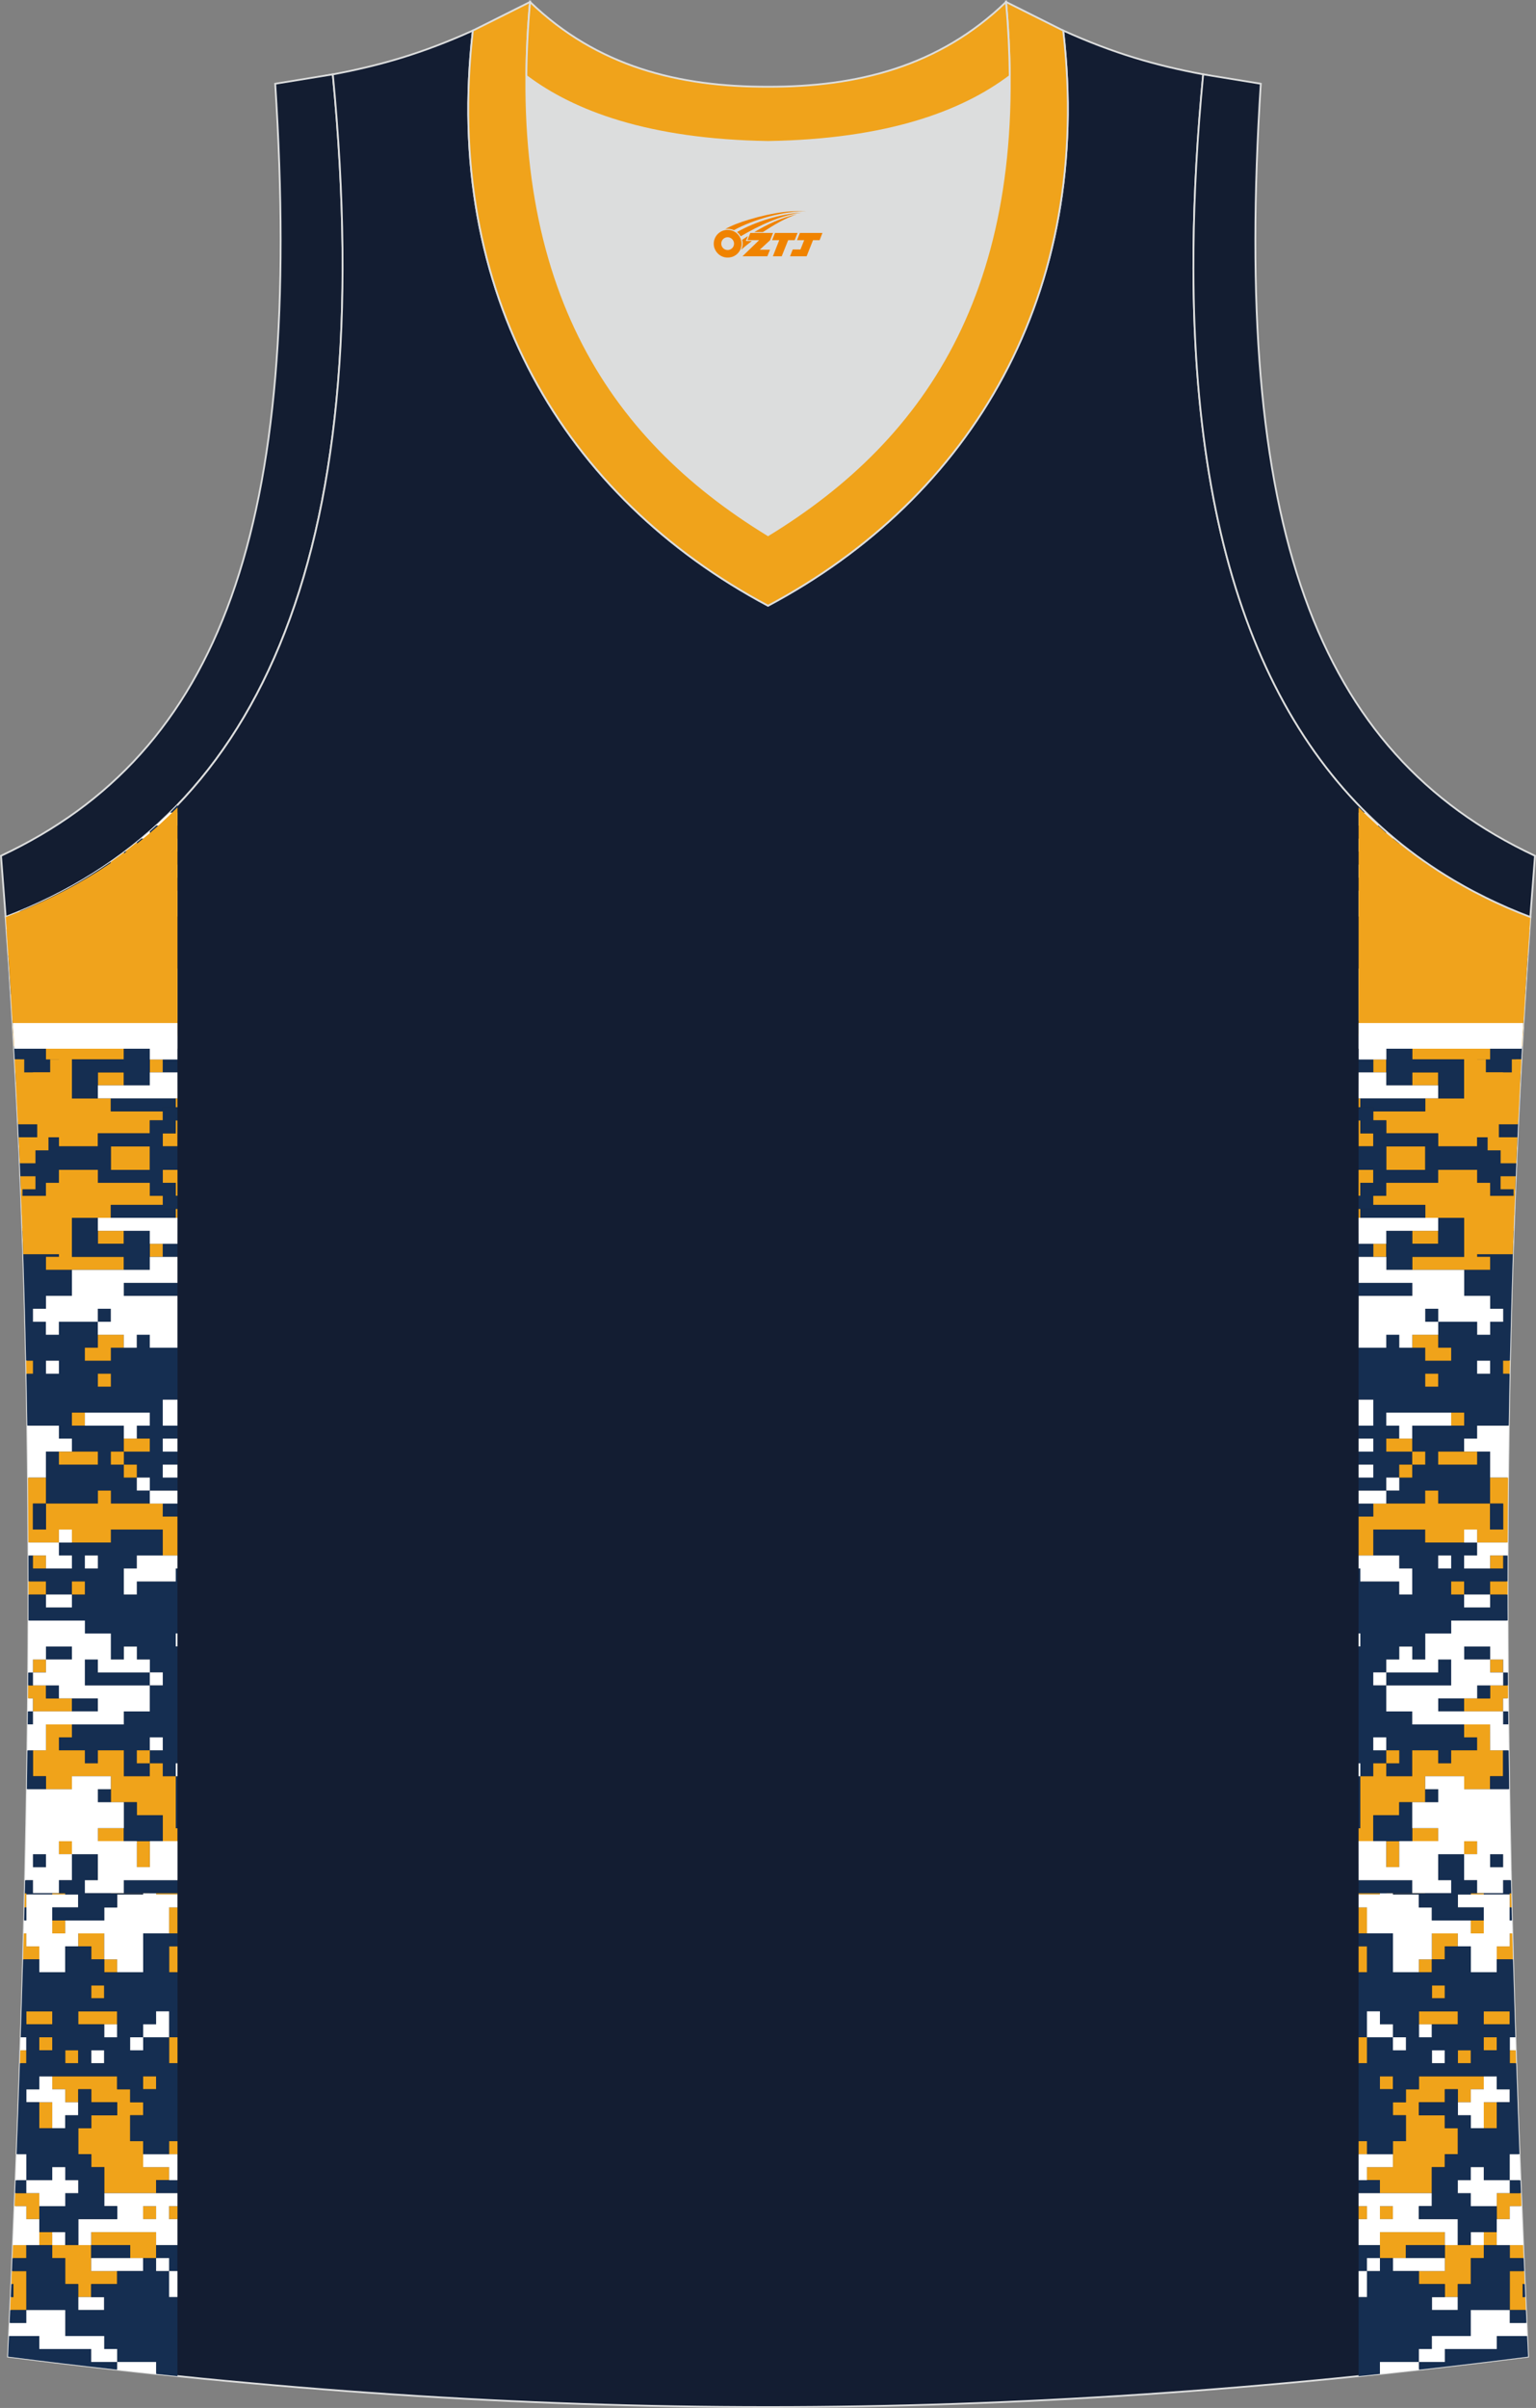 <?xml version="1.0" encoding="utf-8"?>
<!-- Generator: Adobe Illustrator 22.0.0, SVG Export Plug-In . SVG Version: 6.00 Build 0)  -->
<svg xmlns="http://www.w3.org/2000/svg" xmlns:xlink="http://www.w3.org/1999/xlink" version="1.1" id="图层_1" x="0px" y="0px" width="339.16px" height="531.39px" viewBox="0 0 339.16 531.39" enable-background="new 0 0 339.16 531.39" xml:space="preserve">
<rect x="0" y="0" width="339.16" height="531.39" fill="#808080" stroke="none"/>
<g>
	<path fill="#DCDDDD" d="M169.59,31.33c26.47-0.42,42.94-6.71,53.32-14.5c0.02-0.06,0.03-0.12,0.05-0.18   c0.48,51.69-21.13,81.77-53.36,101.45c-32.23-19.68-53.84-49.76-53.37-101.45c0.02,0.06,0.03,0.12,0.05,0.18   C126.65,24.62,143.12,30.91,169.59,31.33z"/>
	<path fill="#131D31" stroke="#DCDDDD" stroke-width="0.4" stroke-miterlimit="22.926" d="M1.25,202.37   c54.56-20.79,82.7-77.29,72.23-185.96l-12.71,2.07c6.3,97.73-12.02,147.62-60.55,170.38L1.25,202.37z"/>
	<path fill="#131D32" stroke="#DCDDDD" stroke-width="0.4" stroke-miterlimit="22.926" d="M337.4,520.06   c-4.79-104.03-7.35-208.9,0.52-317.69l-0.01,0c-54.56-20.79-82.7-77.29-72.23-185.96l0.02,0c-10.66-2-19.75-4.62-30.94-9.67   c6.7,58.04-20.2,103-65.18,126.92C124.61,109.75,97.7,64.79,104.41,6.75c-11.19,5.04-20.28,7.66-30.93,9.67l0,0l0.01,0   C83.96,125.09,55.82,181.59,1.26,202.37l-0.01,0c7.87,108.78,5.32,213.65,0.53,317.69C118.14,534.9,221.02,534.9,337.4,520.06z"/>
	<g>
		<path fill="#152E51" d="M335.62,239.52h-3.73v-2.87h-5.73v-2.87h2.87v-2.87h-5.73v-5.73h5.73v-2.87h2.87v-2.87h-2.87v-2.87h-2.87    v2.87h-8.6v-2.87v-2.87h2.87v-2.87h-5.73v2.87h-2.87h-2.87v2.87h-2.87v-2.87h-6.11v-11.46h3.24v-5.73h-3.24v-2.87h3.24v-2.87    h-3.24v-2.87h3.24v-2.87h-3.24v-2.86h4.67c0.48,0.43,0.96,0.87,1.44,1.3v1.57h1.84c0.34,0.28,0.69,0.56,1.03,0.84v2.03h2.59    l0.27,0.21v2.66h-5.73v2.87h2.87v2.87l-2.87,0v2.87h14.33h2.87v-2.87h-2.87h-8.6v-2.87v-2.87h2.87v-0.59    c6.19,4.31,12.89,7.93,20.06,10.91v4.01v2.87h-2.87v2.87h5.44c-0.19,2.87-0.38,5.73-0.56,8.6h-2.01v5.73h1.66    c-0.06,0.95-0.11,1.91-0.17,2.87h-1.31h-0.18v2.87h1.33l-0.16,2.87h-1.17v2.87h1.01L335.62,239.52L335.62,239.52z M317.56,205.31    v-0.18h-2.87v2.87h2.87V205.31L317.56,205.31z M329.03,208.17v-0.18h-2.87v2.87h2.87V208.17z"/>
		<path fill="#F0A31A" d="M314.7,242.39h2.87h5.73v-8.6h-11.46v-2.87h11.46h5.73v2.87h-2.87v2.87h5.73v2.87h3.73    c-0.13,2.57-0.26,5.15-0.39,7.72h-6.21v2.87h-2.87v2.87h-8.6v-2.87H306.1v-2.87h-2.87v-1.99h11.46L314.7,242.39L314.7,242.39z"/>
		<rect x="311.83" y="236.65" fill="#F0A31A" width="5.73" height="2.87"/>
		<polygon fill="#F0A31A" points="311.83,213.73 314.7,213.73 314.7,210.86 320.43,210.86 320.43,213.73 317.56,213.73     317.56,216.59 311.83,216.59   "/>
		<rect x="303.23" y="233.79" fill="#F0A31A" width="2.87" height="2.87"/>
		<path fill="#F0A31A" d="M337.33,210.86h-5.44v-2.87h2.87v-2.87h2.97C337.59,207.04,337.46,208.95,337.33,210.86z"/>
		<path fill="#F0A31A" d="M311.56,187.93h-2.59v-2.03C309.82,186.59,310.68,187.27,311.56,187.93z"/>
		<polygon fill="#F0A31A" points="308.96,193.66 306.1,193.66 306.1,190.8 311.83,190.8 311.83,193.66   "/>
		<path fill="#F0A31A" d="M314.7,190.8h-2.87v-2.66c0.94,0.71,1.9,1.4,2.87,2.07V190.8z"/>
		<rect x="320.43" y="196.53" fill="#F0A31A" width="2.87" height="2.87"/>
		<path fill="#F0A31A" d="M334.76,219.46h2.01c-0.12,1.91-0.24,3.82-0.35,5.73h-1.66V219.46z"/>
		<path fill="#F0A31A" d="M336.08,230.92h-1.33v-2.87h0.18h1.31C336.19,229.01,336.14,229.97,336.08,230.92z"/>
		<polygon fill="#F0A31A" points="314.7,205.13 317.56,205.13 317.56,205.31 317.56,207.99 314.7,207.99   "/>
		<polygon fill="#F0A31A" points="335.77,236.65 334.76,236.65 334.76,233.79 335.92,233.79   "/>
		<path fill="#F0A31A" d="M299.99,242.39h0.38v1.99h-0.38V242.39L299.99,242.39z M299.99,247.24h0.38v2.87h2.87v2.87h-3.24V247.24    L299.99,247.24z M299.99,258.17h3.24v2.87h-2.87v2.87h-0.38V258.17L299.99,258.17z M299.99,266.77h0.38v1.98h-0.38V266.77z"/>
		<polygon fill="#F0A31A" points="306.1,255.6 306.1,255.54 306.1,252.97 314.7,252.97 314.7,255.54 314.7,255.6 314.7,258.17     306.1,258.17   "/>
		<path fill="#152E51" d="M301.64,179.33h-1.65v-1.67C300.53,178.23,301.08,178.78,301.64,179.33z"/>
		<path fill="#FFFFFF" d="M337.72,205.13h-2.97v-4.01c1.04,0.43,2.09,0.85,3.15,1.26l0.01,0    C337.85,203.29,337.79,204.21,337.72,205.13z"/>
		<polygon fill="#FFFFFF" points="311.83,196.53 320.43,196.53 320.43,199.4 306.1,199.4 306.1,196.53 308.96,196.53 308.96,193.66     311.83,193.66   "/>
		<polygon fill="#FFFFFF" points="326.16,207.99 329.03,207.99 329.03,208.17 329.03,210.86 326.16,210.86   "/>
		<rect x="299.99" y="225.19" fill="#152E51" width="11.84" height="2.87"/>
		<polygon fill="#152E51" points="323.29,233.79 323.29,242.39 317.56,242.39 317.56,239.52 317.56,236.65 311.83,236.65     311.83,239.52 306.1,239.52 306.1,236.65 306.1,233.79 306.1,230.92 311.83,230.92 311.83,233.79   "/>
		<rect x="299.99" y="233.79" fill="#152E51" width="3.24" height="2.87"/>
		<polygon fill="#152E51" points="314.7,245.25 303.23,245.25 303.23,244.37 300.37,244.37 300.37,242.39 314.7,242.39   "/>
		<rect x="314.7" y="219.46" fill="#152E51" width="2.87" height="2.87"/>
		<path fill="#FFFFFF" d="M299.99,213.73h6.11v2.87h2.87v-2.87h2.87v2.87h5.73v2.87h-2.87v2.87h2.87v-2.87h8.6v-2.87h2.87v2.87h2.87    v2.87h-2.87v2.87h-5.73v5.73h-11.46h-5.73v2.87h-2.87h-3.24v-5.73h11.84v-2.87h-11.84L299.99,213.73L299.99,213.73z     M299.99,236.65h3.24h2.87v2.87h5.73h5.73v2.87h-2.87h-14.33h-0.38L299.99,236.65L299.99,236.65z"/>
		<path fill="#FFFFFF" d="M299.99,179.33h1.65c0.99,0.98,1.99,1.93,3.02,2.87h-4.67V179.33L299.99,179.33z M299.99,185.06h3.24v2.87    h-3.24V185.06L299.99,185.06z M299.99,190.8h3.24v2.87h-3.24V190.8L299.99,190.8z M299.99,196.53h3.24v5.73h-3.24V196.53z"/>
		<path fill="#FFFFFF" d="M307.93,185.06h-1.84v-1.57C306.7,184.03,307.32,184.55,307.93,185.06z"/>
		<path fill="#152E51" d="M299.99,252.97h3.24v-2.87h-2.87v-2.87h-0.38v-2.87h0.38h2.87v0.88v1.99h2.87v2.87h11.46v2.87h8.6v-2.87    h2.87v-2.87h6.21c-0.27,5.56-0.51,11.12-0.72,16.66h-5.48v-2.87h-2.87v-2.87h-8.6v2.87H306.1v2.87h-2.87v1.99v0.88h-2.87h-0.38    v-2.87h0.38v-2.87h2.87v-2.87h-3.24L299.99,252.97L299.99,252.97z M314.7,255.6v-0.05v-2.57h-8.6v2.57v0.05v2.57h8.6V255.6z"/>
		<path fill="#152E51" d="M334.22,271.62h-2.33v2.86h-5.73v2.87h2.87v2.86h-5.73v5.73h5.73v2.86h2.87v2.87h-2.87v2.86h-2.87v-2.86    h-8.6v2.86v2.86h2.87v2.87h-5.73v-2.87h-2.87h-2.87v-2.86h-2.87v2.86h-6.11v11.46h3.24v5.73h-3.24v2.86h3.24v2.86h-3.24v2.87h3.24    v2.87h-3.24v2.86h6.11v-2.86h2.87v-2.87h2.87v-2.87h-5.73v-2.86h2.87v-2.86h-2.87v-2.86h14.33h2.87v2.86h-2.87h-8.6v2.86v2.86    h2.87v2.87h-2.87v2.87h-2.87v2.86h-2.87v2.87h8.6v-2.87h2.87v2.87h11.46v-5.73v-5.73h-2.87v2.87h-8.6v-2.87h5.73v-2.86h2.87v-2.86    h6.99c0.06-3.82,0.13-7.64,0.2-11.46h-1.46v-2.86h1.52C333.62,290.75,333.89,281.2,334.22,271.62L334.22,271.62z M317.56,305.83    v0.18h-2.87v-2.86h2.87V305.83L317.56,305.83z M329.03,302.97v0.18h-2.87v-2.87h2.87V302.97z"/>
		<path fill="#152E51" d="M332.88,351.87h-3.85v2.86h-5.73v-2.69v-0.18h-2.87V349l2.87,0v2.69v0.18h5.73V349h3.85    c0-1.91,0-3.82,0.01-5.73h-1v2.86h-2.87h-5.73v-2.86h2.87v-2.87h-2.87h-8.6v-2.86h-11.46v5.73h5.73v2.86h2.87v5.73h-2.87V349h-8.6    v-2.87h-0.38v14.33h0.38v2.69v0.18h-0.38v25.79h0.38v2.69v0.18h2.87v-2.86h2.87v-2.87h-2.69h-0.18v-2.86h2.87v2.86h2.87v2.87    h-2.87v2.86h5.73v-5.73h5.73v2.87h2.87v-2.87h5.73v-2.86h-2.87v-2.87h-11.46v-2.87h-5.73v-5.73h-2.87v-2.86h2.87v-2.87h2.87v-2.86    h2.87v2.86h2.87v-5.73h5.73v-2.87h12.46C332.88,355.69,332.88,353.78,332.88,351.87L332.88,351.87z M299.99,403.46v-11.46h0.38    v11.46H299.99L299.99,403.46z M317.74,346.13h-0.18v-2.86h2.87v2.86H317.74z"/>
		<path fill="#F0A31A" d="M314.7,268.75h2.87h5.73v8.6h-11.46v2.87h11.46h5.73v-2.87h-2.87v-2.87h5.73v-2.86h2.33    c0.09-2.57,0.19-5.14,0.29-7.72h-5.48v-2.87h-2.87v-2.87h-8.6v2.87H306.1v2.87h-2.87v1.99h11.46L314.7,268.75L314.7,268.75    L314.7,268.75z"/>
		<rect x="311.83" y="271.62" fill="#F0A31A" width="5.73" height="2.86"/>
		<path fill="#F0A31A" d="M303.23,334.67h-3.24v8.6h3.24v-5.73h11.46v2.86h8.6v-2.86h2.87v2.86h6.74c0.02-4.77,0.05-9.55,0.1-14.33    h-3.98v5.73h2.87v5.73h-2.87v-5.73h-11.46v-2.86h-2.87v2.86h-8.6h-2.87L303.23,334.67L303.23,334.67z M332.88,349h-3.85v2.87h3.85    V349z"/>
		<polygon fill="#F0A31A" points="311.83,297.41 314.7,297.41 314.7,300.28 320.43,300.28 320.43,297.41 317.56,297.41     317.56,294.55 311.83,294.55   "/>
		<rect x="303.23" y="274.48" fill="#F0A31A" width="2.87" height="2.87"/>
		<rect x="311.83" y="403.46" fill="#F0A31A" width="5.73" height="2.86"/>
		<polygon fill="#F0A31A" points="326.16,406.32 323.29,406.32 323.29,406.5 323.29,409.19 326.16,409.19   "/>
		<rect x="306.1" y="406.32" fill="#F0A31A" width="2.87" height="5.73"/>
		<rect x="306.1" y="386.26" fill="#F0A31A" width="2.87" height="2.87"/>
		<polygon fill="#F0A31A" points="317.56,320.34 317.56,323.21 326.16,323.21 326.16,320.34 323.29,320.34   "/>
		<path fill="#F0A31A" d="M333.41,300.28h-1.52v2.87h1.46C333.37,302.19,333.39,301.23,333.41,300.28z"/>
		<rect x="308.96" y="323.21" fill="#F0A31A" width="2.87" height="2.86"/>
		<polygon fill="#F0A31A" points="308.96,317.47 306.1,317.47 306.1,320.34 311.83,320.34 311.83,317.47   "/>
		<rect x="311.83" y="320.34" fill="#F0A31A" width="2.87" height="2.87"/>
		<rect x="320.43" y="311.74" fill="#F0A31A" width="2.87" height="2.86"/>
		<rect x="329.03" y="343.27" fill="#F0A31A" width="2.87" height="2.86"/>
		<polygon fill="#F0A31A" points="323.29,349 320.43,349 320.43,351.87 323.29,351.87 323.29,351.69   "/>
		<polygon fill="#F0A31A" points="314.7,306.01 317.56,306.01 317.56,305.83 317.56,303.15 314.7,303.15   "/>
		<polygon fill="#F0A31A" points="311.83,417.79 306.1,417.79 306.1,418.03 314.7,418.03 314.7,417.79   "/>
		<polygon fill="#F0A31A" points="329.03,366.2 329.03,369.06 329.21,369.06 331.89,369.06 331.89,366.2   "/>
		<polygon fill="#F0A31A" points="331.89,374.8 332.99,374.8 332.97,371.93 331.89,371.93 329.03,371.93 329.03,374.8 326.16,374.8     323.29,374.8 323.29,377.66 331.89,377.66   "/>
		<polygon fill="#F0A31A" points="303.23,406.32 303.23,400.59 308.96,400.59 308.96,397.72 311.83,397.72 314.7,397.72     314.7,394.86 314.7,391.99 323.29,391.99 323.29,394.86 329.03,394.86 329.03,391.99 331.89,391.99 331.89,386.26 329.03,386.26     329.03,380.53 323.29,380.53 323.29,383.4 326.16,383.4 326.16,386.26 320.43,386.26 320.43,389.13 317.56,389.13 317.56,386.26     311.83,386.26 311.83,391.99 306.1,391.99 306.1,389.13 303.23,389.13 303.23,391.99 300.37,391.99 300.37,403.46 299.99,403.46     299.99,406.32   "/>
		<polygon fill="#152E51" points="331.89,412.06 331.89,409.19 329.03,409.19 329.03,412.06 329.21,412.06   "/>
		<polygon fill="#152E51" points="308.96,400.59 303.23,400.59 303.23,406.32 306.1,406.32 308.96,406.32 311.83,406.32     311.83,403.46 311.83,397.72 308.96,397.72   "/>
		<path fill="#152E51" d="M333.12,386.26h-1.23v5.73h-2.87v2.87h4.22C333.2,391.99,333.16,389.13,333.12,386.26z"/>
		<rect x="314.7" y="394.86" fill="#152E51" width="2.87" height="2.86"/>
		<polygon fill="#FFFFFF" points="300.37,389.13 299.99,389.13 299.99,391.99 300.37,391.99 300.37,391.81   "/>
		<polygon fill="#FFFFFF" points="303.23,383.4 303.23,386.26 303.41,386.26 306.1,386.26 306.1,383.4   "/>
		<polygon fill="#152E51" points="331.89,380.53 333.05,380.53 333.02,377.66 331.89,377.66 331.89,377.84   "/>
		<rect x="317.56" y="374.8" fill="#152E51" width="5.73" height="2.86"/>
		<rect x="326.16" y="371.93" fill="#152E51" width="2.87" height="2.86"/>
		<polygon fill="#152E51" points="332.95,369.06 331.89,369.06 331.89,371.93 332.97,371.93   "/>
		<polygon fill="#152E51" points="329.03,363.33 323.29,363.33 323.29,366.2 329.03,366.2 329.03,366.02   "/>
		<polygon fill="#FFFFFF" points="299.99,363.33 300.37,363.33 300.37,363.15 300.37,360.47 299.99,360.47   "/>
		<polygon fill="#FFFFFF" points="323.29,352.05 323.29,354.73 329.03,354.73 329.03,351.87 323.29,351.87   "/>
		<polygon fill="#FFFFFF" points="299.99,346.13 300.37,346.13 300.37,349 308.96,349 308.96,351.87 311.83,351.87 311.83,346.13     308.96,346.13 308.96,343.27 303.23,343.27 299.99,343.27   "/>
		<polygon fill="#FFFFFF" points="320.43,343.27 317.56,343.27 317.56,346.13 317.74,346.13 320.43,346.13   "/>
		<rect x="299.99" y="331.81" fill="#152E51" width="3.24" height="2.86"/>
		<path fill="#FFFFFF" d="M333.15,314.61h-6.99v2.86h-2.87v2.86h2.87h2.87v5.73H333C333.04,322.25,333.09,318.43,333.15,314.61z"/>
		<polygon fill="#FFFFFF" points="311.83,314.61 320.43,314.61 320.43,311.74 306.1,311.74 306.1,314.61 308.96,314.61     308.96,317.47 311.83,317.47   "/>
		<polygon fill="#FFFFFF" points="326.16,303.15 329.03,303.15 329.03,302.97 329.03,300.28 326.16,300.28   "/>
		<rect x="299.99" y="283.08" fill="#152E51" width="11.84" height="2.86"/>
		<polygon fill="#152E51" points="323.29,277.35 323.29,268.75 317.56,268.75 317.56,271.62 317.56,274.48 311.83,274.48     311.83,271.62 306.1,271.62 306.1,274.48 306.1,277.35 306.1,280.22 311.83,280.22 311.83,277.35   "/>
		<rect x="299.99" y="274.48" fill="#152E51" width="3.24" height="2.87"/>
		<polygon fill="#152E51" points="314.7,265.89 303.23,265.89 303.23,266.77 300.37,266.77 300.37,268.75 314.7,268.75   "/>
		<rect x="329.03" y="331.81" fill="#152E51" width="2.87" height="5.73"/>
		<rect x="314.7" y="288.81" fill="#152E51" width="2.87" height="2.86"/>
		<polygon fill="#152E51" points="320.43,366.2 317.56,366.2 317.56,369.06 306.1,369.06 306.1,371.93 320.43,371.93   "/>
		<polygon fill="#152E51" points="333.64,414.92 331.89,414.92 331.89,417.79 326.16,417.79 326.16,414.92 323.29,414.92     323.29,409.19 317.56,409.19 317.56,414.92 320.43,414.92 320.43,417.79 314.7,417.79 314.7,418.03 327.63,418.03 327.63,418.06     333.36,418.06 333.36,418.03 333.71,418.03   "/>
		<polygon fill="#152E51" points="311.83,417.79 311.83,414.92 299.99,414.92 299.99,418.03 306.1,418.03 306.1,417.79   "/>
		<polygon fill="#FFFFFF" points="326.16,340.4 326.16,343.27 323.29,343.27 323.29,346.13 329.03,346.13 329.03,343.27     331.89,343.27 332.89,343.27 332.9,340.4   "/>
		<rect x="323.29" y="337.54" fill="#FFFFFF" width="2.87" height="2.87"/>
		<path fill="#FFFFFF" d="M329.03,386.26h2.87h1.23c-0.02-1.91-0.05-3.82-0.07-5.73h-1.16v-2.69v-0.18h-8.6h-5.73v-2.86h5.73h2.87    v-2.86h2.87h2.87v-2.87h-2.69h-0.18v-2.86h-5.73v-2.86h5.73v2.69v0.18h2.87v2.87h1.05c-0.03-3.82-0.05-7.64-0.06-11.46h-12.46    v2.86h-5.73v5.73h-2.87v-2.86h-2.87v2.86h-2.87v2.86h11.46v-2.86h2.87v5.73H306.1v5.73h5.73v2.87h11.46h5.73L329.03,386.26    L329.03,386.26z M333.02,377.66h-1.13v-2.86h1.1L333.02,377.66z"/>
		<rect x="303.23" y="369.06" fill="#FFFFFF" width="2.87" height="2.86"/>
		<path fill="#FFFFFF" d="M299.99,414.92h11.84v2.86h2.87h5.73v-2.86h-2.87v-5.73h5.73v-2.69v-0.18h2.87v2.86h-2.87v5.73h2.87v2.86    h5.73v-2.86h1.75c-0.15-6.68-0.28-13.37-0.39-20.06h-4.22h-5.73v-2.87h-8.6v2.87h2.87v2.86h-2.87h-2.87v5.73h5.73v2.86h-5.73    h-2.87v5.73h-2.87v-5.73h-2.87h-3.24L299.99,414.92L299.99,414.92L299.99,414.92z M329.03,409.19h2.87v2.87h-2.69h-0.18V409.19z"/>
		<path fill="#FFFFFF" d="M299.99,297.41h6.11v-2.86h2.87v2.86h2.87v-2.86h5.73v-2.86h-2.87v-2.87h2.87v2.87h8.6v2.86h2.87v-2.86    h2.87v-2.87h-2.87v-2.86h-5.73v-5.73h-11.46h-5.73v-2.86h-2.87h-3.24v5.73h11.84v2.87h-11.84L299.99,297.41L299.99,297.41z     M299.99,274.48h3.24h2.87v-2.86h5.73h5.73v-2.87h-2.87h-14.33h-0.38L299.99,274.48L299.99,274.48z"/>
		<path fill="#FFFFFF" d="M299.99,331.81h3.24h2.87v-2.86h-6.11V331.81L299.99,331.81z M299.99,326.07h3.24v-2.86h-3.24V326.07    L299.99,326.07z M299.99,320.34h3.24v-2.87h-3.24V320.34L299.99,320.34z M299.99,314.61h3.24v-5.73h-3.24V314.61z"/>
		<rect x="306.1" y="326.07" fill="#FFFFFF" width="2.87" height="2.86"/>
		<path fill="#F0A31A" d="M325.61,250.98h2.87v2.87h2.87v2.86h3.46c0.08-1.91,0.17-3.82,0.25-5.73h-4.1v-2.87h4.23    c0.23-4.77,0.47-9.55,0.73-14.33h-2.1v2.87h-5.73v-2.87h-2.87h-1.93v14.33h2.32L325.61,250.98L325.61,250.98L325.61,250.98z     M334.68,259.58h-3.34v2.87h2.87v5.73h0.14C334.45,265.32,334.57,262.45,334.68,259.58L334.68,259.58z M334.24,271.05h-2.9v2.86    h-5.73v2.87h8.44C334.11,274.87,334.18,272.96,334.24,271.05z"/>
		<path fill="#F0A31A" d="M333.36,426.66v2.87h-2.87v2.87h3.58c-0.05-1.91-0.11-3.82-0.15-5.73H333.36z"/>
		<polygon fill="#F0A31A" points="316.17,426.66 316.17,432.4 319.03,432.4 319.03,429.53 321.9,429.53 321.9,426.66   "/>
		<rect x="313.3" y="432.4" fill="#F0A31A" width="2.87" height="2.86"/>
		<polygon fill="#F0A31A" points="336.8,506.91 336.23,506.91 336.23,504.05 336.68,504.05 336.55,501.18 333.36,501.18     333.36,501.54 333.36,509.78 336.93,509.78   "/>
		<polygon fill="#F0A31A" points="333.36,498.31 336.43,498.31 336.31,495.45 333.36,495.45   "/>
		<rect x="327.63" y="492.58" fill="#F0A31A" width="2.87" height="2.87"/>
		<polygon fill="#F0A31A" points="321.9,495.45 319.03,495.45 319.03,498.31 319.03,501.18 313.3,501.18 313.3,504.05     319.03,504.05 319.03,506.91 321.9,506.91 321.9,504.05 324.76,504.05 324.76,498.31 327.63,498.31 327.63,495.45 324.76,495.45       "/>
		<polygon fill="#F0A31A" points="310.43,495.45 319.03,495.45 319.03,492.58 304.7,492.58 304.7,495.45 304.7,498.31     307.57,498.31 310.43,498.31   "/>
		<polygon fill="#F0A31A" points="307.57,486.85 304.7,486.85 304.7,487.03 304.7,489.72 307.57,489.72   "/>
		<polygon fill="#F0A31A" points="333.36,486.85 335.95,486.85 335.84,483.98 333.36,483.98 330.5,483.98 330.5,486.85     330.5,489.72 333.36,489.72   "/>
		<rect x="299.99" y="486.85" fill="#F0A31A" width="1.85" height="2.87"/>
		<rect x="299.99" y="472.52" fill="#F0A31A" width="1.85" height="2.86"/>
		<polygon fill="#F0A31A" points="304.7,483.98 316.17,483.98 316.17,478.25 319.03,478.25 319.03,475.39 321.9,475.39     321.9,469.65 319.03,469.65 319.03,466.79 313.3,466.79 313.3,463.92 319.03,463.92 319.03,461.06 321.9,461.06 321.9,463.92     324.76,463.92 324.76,461.06 327.63,461.06 327.63,458.19 313.3,458.19 313.3,461.06 310.43,461.06 310.43,463.92 307.57,463.92     307.57,466.79 310.43,466.79 310.43,472.52 307.57,472.52 307.57,475.39 307.57,478.25 301.83,478.25 301.83,481.12 304.7,481.12       "/>
		<rect x="327.63" y="463.92" fill="#F0A31A" width="2.87" height="5.73"/>
		<rect x="324.76" y="417.82" fill="#F0A31A" width="2.87" height="0.25"/>
		<rect x="324.76" y="423.8" fill="#F0A31A" width="2.87" height="2.86"/>
		<path fill="#F0A31A" d="M299.99,426.66h1.85v-5.73h-1.85V426.66L299.99,426.66z M299.99,418.06h4.71v-0.25h-4.71V418.06z"/>
		<polygon fill="#F0A31A" points="333.36,420.93 333.78,420.93 333.7,417.82 333.36,417.82 333.36,418.06   "/>
		<polygon fill="#F0A31A" points="333.36,443.86 327.63,443.86 327.63,444.04 327.63,446.72 333.36,446.72   "/>
		<polygon fill="#F0A31A" points="321.9,446.72 321.9,443.86 313.3,443.86 313.3,446.72 316.17,446.72   "/>
		<polygon fill="#F0A31A" points="319.03,438.13 316.17,438.13 316.17,438.31 316.17,440.99 319.03,440.99   "/>
		<polygon fill="#F0A31A" points="330.5,449.59 330.32,449.59 327.63,449.59 327.63,452.46 330.5,452.46   "/>
		<rect x="299.99" y="449.59" fill="#F0A31A" width="1.85" height="5.73"/>
		<rect x="299.99" y="429.53" fill="#F0A31A" width="1.85" height="5.73"/>
		<polygon fill="#F0A31A" points="307.57,458.19 304.7,458.19 304.7,458.37 304.7,461.06 307.57,461.06   "/>
		<polygon fill="#F0A31A" points="321.9,452.63 321.9,455.32 324.76,455.32 324.76,452.46 321.9,452.46   "/>
		<polygon fill="#F0A31A" points="334.68,452.46 333.36,452.46 333.36,455.32 334.78,455.32   "/>
		<polygon fill="#FFFFFF" points="299.99,420.93 301.83,420.93 301.83,426.66 307.57,426.66 307.57,435.26 313.3,435.26     313.3,432.4 316.17,432.4 316.17,426.66 321.9,426.66 321.9,429.53 324.76,429.53 324.76,435.26 330.5,435.26 330.5,432.4     330.5,429.53 333.36,429.53 333.36,426.66 333.92,426.66 333.85,423.8 333.36,423.8 333.36,420.93 333.36,418.06 327.63,418.06     324.76,418.06 321.9,418.06 321.9,420.93 327.63,420.93 327.63,423.8 327.63,426.66 324.76,426.66 324.76,423.8 316.17,423.8     316.17,420.93 313.3,420.93 313.3,418.06 307.57,418.06 307.57,417.82 304.7,417.82 304.7,418.06 299.99,418.06   "/>
		<rect x="313.3" y="446.72" fill="#FFFFFF" width="2.87" height="2.87"/>
		<polygon fill="#FFFFFF" points="333.36,452.46 334.68,452.46 334.59,449.59 333.36,449.59   "/>
		<polygon fill="#FFFFFF" points="316.17,452.63 316.17,455.32 319.03,455.32 319.03,452.46 316.17,452.46   "/>
		<polygon fill="#FFFFFF" points="324.76,461.06 324.76,463.92 321.9,463.92 321.9,466.79 324.76,466.79 324.76,469.65     327.63,469.65 327.63,463.92 330.5,463.92 333.36,463.92 333.36,461.06 330.5,461.06 330.5,458.19 327.63,458.19 327.63,461.06       "/>
		<polygon fill="#152E51" points="304.7,483.98 304.7,481.12 301.83,481.12 299.99,481.12 299.99,483.98   "/>
		<polygon fill="#152E51" points="333.36,483.98 335.84,483.98 335.72,481.12 333.36,481.12   "/>
		<rect x="324.76" y="492.58" fill="#FFFFFF" width="2.87" height="2.87"/>
		<rect x="310.43" y="495.45" fill="#152E51" width="8.6" height="2.87"/>
		<polygon fill="#FFFFFF" points="319.03,498.31 310.43,498.31 307.57,498.31 307.57,501.18 313.3,501.18 319.03,501.18   "/>
		<polygon fill="#FFFFFF" points="316.17,506.91 316.17,509.78 321.9,509.78 321.9,506.91 319.03,506.91   "/>
		<path fill="#FFFFFF" d="M319.03,492.58v2.87h2.87v-5.73h-8.6v-2.87h2.87v-2.86H304.7h-4.71v2.86h1.85v2.87h-1.85v5.73h4.71v-2.87    H319.03L319.03,492.58z M304.7,487.03v-0.18h2.86v2.86h-2.86V487.03z"/>
		<polygon fill="#FFFFFF" points="299.99,481.12 301.83,481.12 301.83,478.25 307.57,478.25 307.57,475.39 301.83,475.39     299.99,475.39   "/>
		<path fill="#152E51" d="M337.19,515.51h-6.69v2.87h-11.46v2.87h-5.73v1.7c7.97-0.89,16-1.85,24.1-2.88L337.19,515.51    L337.19,515.51z M304.7,523.88c-1.57,0.17-3.14,0.33-4.71,0.49v-17.45h1.85v-0.71v-5.02h2.87v-2.86h2.86v2.86h5.73v2.87h5.73v2.86    h-2.87v2.87h5.73v-2.87v-2.86h2.87v-5.73h2.87v-2.86h2.87h2.87v2.86h3.07l0.12,2.86h-3.19v0.36v8.24h-8.6v5.73h-8.6v2.87h-2.87    v2.87h-8.6V523.88L304.7,523.88z M336.68,504.05h-0.45v2.86h0.58L336.68,504.05L336.68,504.05z M336.93,509.78h-3.57v2.86h3.7    L336.93,509.78L336.93,509.78z M299.99,501.18h1.85v-2.86h2.87v-2.86h-4.71V501.18z"/>
		<polygon fill="#152E51" points="333.78,420.93 333.36,420.93 333.36,423.8 333.85,423.8   "/>
		<path fill="#152E51" d="M299.99,472.52h1.85v2.86h5.73v-2.86h2.87v-5.73h-2.87v-2.86h2.87v-2.87h2.87v-2.86h14.33h2.87v2.86h2.87    v2.87h-2.87v5.73h-2.87h-2.87v-2.86h-2.87v-2.86v-2.87h-2.87v2.87h-5.73v2.86h5.73v2.86h2.87v5.73h-2.87v2.86h-2.87v5.73v2.86    h-2.87v2.86h8.6v5.73h2.87v-2.87h2.87h2.87v-2.87v-2.86h-5.73v-2.86h-2.87v-2.86h2.87v-2.87h2.87v2.87h5.73v-5.73h2.14    c-0.26-6.68-0.5-13.37-0.72-20.06h-1.42v-2.86v-2.87h1.23c-0.18-5.73-0.36-11.46-0.52-17.2h-3.58v2.86h-5.73v-5.73h-2.87h-2.87    v2.87h-2.87v2.86h-2.87h-5.73v-8.6h-5.73h-1.85v2.87h1.85v5.73h-1.85v14.33h1.85v-5.01v-0.72h2.87v2.86h2.87v2.87h2.87v2.87h-2.87    v-2.87h-5.73v5.73h-1.85L299.99,472.52L299.99,472.52L299.99,472.52z M327.63,444.04v-0.18h5.73v2.86h-5.73V444.04L327.63,444.04z     M327.63,449.59h2.69h0.18v2.87h-2.87L327.63,449.59L327.63,449.59z M319.03,455.32h-2.87v-2.69v-0.18h2.87V455.32L319.03,455.32z     M324.76,452.46v2.86h-2.87v-2.69v-0.18H324.76L324.76,452.46z M316.17,438.31v-0.18h2.87v2.86h-2.87V438.31L316.17,438.31z     M313.3,446.72v-2.86h8.6v2.86h-5.73v2.87h-2.87V446.72L313.3,446.72z M304.7,458.37v-0.18h2.87v2.86h-2.87V458.37z"/>
		<polygon fill="#152E51" points="313.3,418.06 313.3,420.93 316.17,420.93 316.17,423.8 324.76,423.8 327.63,423.8 327.63,420.93     321.9,420.93 321.9,418.06 324.76,418.06 324.76,417.82 316.17,417.82 307.57,417.82 307.57,418.06   "/>
		<path fill="#FFFFFF" d="M335.5,475.39h-2.14v5.73h2.36C335.65,479.21,335.58,477.3,335.5,475.39L335.5,475.39z M335.95,486.85    h-2.59v2.87h-2.87v2.86v2.87h2.87h2.95C336.19,492.58,336.07,489.72,335.95,486.85z"/>
		<polygon fill="#FFFFFF" points="333.36,483.98 333.36,481.12 327.63,481.12 327.63,478.25 324.76,478.25 324.76,481.12     321.9,481.12 321.9,483.98 324.76,483.98 324.76,486.85 330.5,486.85 330.5,483.98   "/>
		<rect x="307.57" y="449.59" fill="#FFFFFF" width="2.87" height="2.87"/>
		<polygon fill="#FFFFFF" points="307.57,446.72 304.7,446.72 304.7,443.86 301.83,443.86 301.83,444.58 301.83,449.59     307.57,449.59   "/>
		<polygon fill="#FFFFFF" points="299.99,506.91 301.83,506.91 301.83,506.2 301.83,501.18 299.99,501.18   "/>
		<rect x="301.83" y="498.31" fill="#FFFFFF" width="2.87" height="2.86"/>
		<polygon fill="#FFFFFF" points="337.06,512.65 333.36,512.65 333.36,509.78 324.76,509.78 324.76,515.51 316.17,515.51     316.17,518.38 313.3,518.38 313.3,521.24 319.03,521.24 319.03,518.38 330.5,518.38 330.5,515.51 337.19,515.51   "/>
		<path fill="#FFFFFF" d="M313.3,522.94v-1.7h-8.6v2.63C307.56,523.58,310.43,523.26,313.3,522.94z"/>
	</g>
	<path fill="#F0A31C" d="M336.21,228.62h-36.22v-50.45c10.51,10.63,23.07,18.55,37.45,24.03c0.16,0.06,0.31,0.13,0.47,0.19l0.01,0   c-0.18,2.47-0.35,4.93-0.52,7.39l-0.03,0.41l-0.11,1.64l-0.03,0.41l-0.02,0.33l-0.01,0.08   C336.85,217.98,336.52,223.3,336.21,228.62z"/>
	<path fill="#FFFFFF" d="M336.34,225.76h-36.35v5.67h36.02C336.11,229.54,336.22,227.66,336.34,225.76z"/>
	<path fill="#152E51" d="M3.55,239.52h3.73v-2.87h5.73v-2.87h-2.87v-2.87h5.73v-5.73h-5.73v-2.87H7.28v-2.87h2.87v-2.87h2.87v2.87   h8.6v-2.87v-2.87h-2.87v-2.87h5.73v2.87h2.87h2.87v2.87h2.87v-2.87h6.11v-11.46h-3.24v-5.73h3.24v-2.87h-3.24v-2.87h3.24v-2.87   h-3.24v-2.87h3.24v-2.86h-4.67c-0.48,0.43-0.96,0.87-1.44,1.3v1.57h-1.84c-0.34,0.28-0.69,0.56-1.03,0.84v2.03h-2.59l-0.27,0.21   v2.66h5.73v2.87h-2.87v2.87l2.87,0v2.87H18.74h-2.87v-2.87h2.87h8.6v-2.87v-2.87h-2.87v-0.59c-6.19,4.31-12.89,7.93-20.06,10.9   v4.01v2.87h2.87v2.87H1.84c0.2,2.87,0.38,5.73,0.56,8.6h2.01v5.73H2.76l0.17,2.87h1.31h0.18v2.87H3.09l0.16,2.87h1.17v2.87H3.4   L3.55,239.52L3.55,239.52z M21.61,205.31v-0.18h2.87v2.87h-2.87V205.31L21.61,205.31z M10.15,208.17v-0.18h2.87v2.87h-2.87V208.17z   "/>
	<path fill="#F0A31A" d="M24.48,242.39h-2.87h-5.73v-8.6h11.47v-2.87H15.88h-5.73v2.87h2.87v2.87H7.28v2.87H3.55   c0.13,2.57,0.26,5.15,0.38,7.72h6.21v2.87h2.87v2.87h8.6v-2.87h11.46v-2.87h2.87v-1.99H24.48V242.39z"/>
	<rect x="21.61" y="236.65" fill="#F0A31A" width="5.73" height="2.87"/>
	<polygon fill="#F0A31A" points="27.34,213.73 24.48,213.73 24.48,210.86 18.74,210.86 18.74,213.73 21.61,213.73 21.61,216.59    27.34,216.59  "/>
	<rect x="33.07" y="233.79" fill="#F0A31A" width="2.87" height="2.87"/>
	<path fill="#F0A31A" d="M1.84,210.86h5.44v-2.87H4.41v-2.87H1.45C1.58,207.04,1.72,208.95,1.84,210.86z"/>
	<path fill="#F0A31A" d="M27.62,187.93h2.59v-2.03C29.36,186.59,28.49,187.27,27.62,187.93z"/>
	<polygon fill="#F0A31A" points="30.21,193.66 33.07,193.66 33.07,190.8 27.34,190.8 27.34,193.66  "/>
	<path fill="#F0A31A" d="M24.48,190.8h2.87v-2.66c-0.94,0.71-1.9,1.4-2.87,2.07V190.8z"/>
	<rect x="15.88" y="196.53" fill="#F0A31A" width="2.87" height="2.87"/>
	<path fill="#F0A31A" d="M4.41,219.46H2.4c0.12,1.91,0.24,3.82,0.35,5.73h1.66V219.46z"/>
	<polygon fill="#F0A31A" points="3.09,230.92 4.41,230.92 4.41,228.06 4.23,228.06 2.93,228.06  "/>
	<polygon fill="#F0A31A" points="24.48,205.13 21.61,205.13 21.61,205.31 21.61,207.99 24.48,207.99  "/>
	<polygon fill="#F0A31A" points="3.4,236.65 4.41,236.65 4.41,233.79 3.25,233.79  "/>
	<path fill="#F0A31A" d="M39.18,242.39h-0.38v1.99h0.38V242.39L39.18,242.39z M39.18,247.24h-0.38v2.87h-2.87v2.87h3.24V247.24   L39.18,247.24z M39.18,258.17h-3.24v2.87h2.87v2.87h0.38V258.17L39.18,258.17z M39.18,266.77h-0.38v1.98h0.38V266.77z"/>
	<polygon fill="#F0A31A" points="33.07,255.6 33.07,255.54 33.07,252.97 24.48,252.97 24.48,255.54 24.48,255.6 24.48,258.17    33.07,258.17  "/>
	<path fill="#152E51" d="M37.54,179.33h1.65v-1.67C38.64,178.23,38.09,178.78,37.54,179.33z"/>
	<path fill="#FFFFFF" d="M1.45,205.13h2.97v-4.01c-1.04,0.43-2.09,0.85-3.15,1.26l-0.01,0C1.32,203.29,1.38,204.21,1.45,205.13z"/>
	<polygon fill="#FFFFFF" points="27.34,196.53 18.74,196.53 18.74,199.4 33.07,199.4 33.07,196.53 30.21,196.53 30.21,193.66    27.34,193.66  "/>
	<polygon fill="#FFFFFF" points="13.01,207.99 10.15,207.99 10.15,208.17 10.15,210.86 13.01,210.86  "/>
	<rect x="27.34" y="225.19" fill="#152E51" width="11.84" height="2.87"/>
	<polygon fill="#152E51" points="15.88,233.79 15.88,242.39 21.61,242.39 21.61,239.52 21.61,236.65 27.34,236.65 27.34,239.52    33.07,239.52 33.07,236.65 33.07,233.79 33.07,230.92 27.34,230.92 27.34,233.79  "/>
	<rect x="35.94" y="233.79" fill="#152E51" width="3.24" height="2.87"/>
	<polygon fill="#152E51" points="24.48,245.25 35.94,245.25 35.94,244.37 38.81,244.37 38.81,242.39 24.48,242.39  "/>
	<rect x="21.61" y="219.46" fill="#152E51" width="2.87" height="2.87"/>
	<path fill="#FFFFFF" d="M39.18,213.73h-6.11v2.87h-2.87v-2.87h-2.87v2.87h-5.73v2.87h2.87v2.87h-2.87v-2.87h-8.6v-2.87h-2.87v2.87   H7.28v2.87h2.87v2.87h5.73v5.73h11.46h5.73v2.87h2.87h3.24v-5.73H27.34v-2.87h11.84V213.73L39.18,213.73z M39.18,236.65h-3.24   h-2.87v2.87h-5.73h-5.73v2.87h2.87h14.33h0.38L39.18,236.65L39.18,236.65z"/>
	<path fill="#FFFFFF" d="M39.18,179.33h-1.65c-0.99,0.98-1.99,1.93-3.02,2.87h4.67L39.18,179.33L39.18,179.33z M39.18,185.06h-3.24   v2.87h3.24V185.06L39.18,185.06z M39.18,190.8h-3.24v2.87h3.24V190.8L39.18,190.8z M39.18,196.53h-3.24v5.73h3.24V196.53z"/>
	<path fill="#FFFFFF" d="M31.24,185.06h1.84v-1.57C32.47,184.03,31.86,184.55,31.24,185.06z"/>
	<path fill="#152E51" d="M39.18,252.97h-3.24v-2.87h2.87v-2.87h0.38v-2.87h-0.38h-2.87v0.88v1.99h-2.87v2.87H21.61v2.87h-8.6v-2.87   h-2.87v-2.87H3.94c0.27,5.56,0.51,11.12,0.72,16.66h5.48v-2.87h2.87v-2.87h8.6v2.87h11.46v2.87h2.87v1.99v0.88h2.87h0.38v-2.87   h-0.38v-2.87h-2.87v-2.87h3.24L39.18,252.97L39.18,252.97z M24.48,255.6v-0.05v-2.57h8.6v2.57v0.05v2.57h-8.6   C24.48,258.17,24.48,255.6,24.48,255.6z"/>
	<path fill="#152E51" d="M4.95,271.62h2.33v2.86h5.73v2.87h-2.87v2.86h5.73v5.73h-5.73v2.86H7.28v2.87h2.87v2.86h2.87v-2.86h8.6   v2.86v2.86h-2.87v2.87h5.73v-2.87h2.87h2.87v-2.86h2.87v2.86h6.11v11.46h-3.24v5.73h3.24v2.86h-3.24v2.86h3.24v2.87h-3.24v2.87   h3.24v2.86h-6.11v-2.86h-2.87v-2.87h-2.87v-2.87h5.73v-2.86h-2.87v-2.86h2.87v-2.86H18.74h-2.87v2.86h2.87h8.6v2.86v2.86h-2.87   v2.87h2.87v2.87h2.87v2.86h2.87v2.87h-8.6v-2.87h-2.87v2.87H10.15v-5.73v-5.73h2.87v2.87h8.6v-2.87h-5.73v-2.86h-2.87v-2.86H6.03   c-0.06-3.82-0.12-7.64-0.2-11.46h1.45v-2.86H5.76C5.56,290.75,5.29,281.2,4.95,271.62L4.95,271.62z M21.61,305.83v0.18h2.87v-2.86   h-2.87V305.83L21.61,305.83z M10.15,302.97v0.18h2.87v-2.87h-2.87V302.97z"/>
	<path fill="#152E51" d="M6.29,351.87h3.85v2.86h5.73v-2.69v-0.18h2.87V349l-2.87,0v2.69v0.18h-5.73V349H6.29   c0-1.91,0-3.82-0.01-5.73h0.99v2.86h2.87h5.73v-2.86h-2.87v-2.87h2.87h8.6v-2.86h11.46v5.73h-5.73v2.86h-2.87v5.73h2.87V349h8.6   v-2.87h0.38v14.33h-0.38v2.69v0.18h0.38v25.79h-0.38v2.69V392h-2.87v-2.86h-2.87v-2.87h2.69h0.18v-2.86h-2.87v2.86h-2.87v2.87h2.87   V392h-5.73v-5.73h-5.73v2.87h-2.87v-2.87h-5.73v-2.86h2.87v-2.87h11.47v-2.87h5.73v-5.73h2.87v-2.86h-2.87v-2.87h-2.87v-2.86h-2.87   v2.86h-2.87v-5.73h-5.73v-2.87H6.29C6.29,355.69,6.29,353.78,6.29,351.87L6.29,351.87z M39.18,403.46v-11.46h-0.38v11.46H39.18   L39.18,403.46z M21.43,346.13h0.18v-2.86h-2.87v2.86H21.43z"/>
	<path fill="#F0A31A" d="M24.48,268.75h-2.87h-5.73v8.6h11.47v2.87H15.88h-5.73v-2.87h2.87v-2.87H7.28v-2.86H4.95   c-0.09-2.57-0.19-5.14-0.29-7.72h5.48v-2.87h2.87v-2.87h8.6v2.87h11.46v2.87h2.87v1.99H24.48V268.75z"/>
	<rect x="21.61" y="271.62" fill="#F0A31A" width="5.73" height="2.86"/>
	<path fill="#F0A31A" d="M35.94,334.67h3.24v8.6h-3.24v-5.73H24.48v2.86h-8.6v-2.86h-2.87v2.86H6.27c-0.02-4.77-0.05-9.55-0.1-14.33   h3.97v5.73H7.28v5.73h2.87v-5.73h11.47v-2.86h2.87v2.86h8.6h2.87L35.94,334.67L35.94,334.67z M6.29,349h3.85v2.87H6.29V349z"/>
	<polygon fill="#F0A31A" points="27.34,297.41 24.48,297.41 24.48,300.28 18.74,300.28 18.74,297.41 21.61,297.41 21.61,294.55    27.34,294.55  "/>
	<rect x="33.07" y="274.48" fill="#F0A31A" width="2.87" height="2.87"/>
	<rect x="21.61" y="403.46" fill="#F0A31A" width="5.73" height="2.86"/>
	<polygon fill="#F0A31A" points="13.01,406.32 15.88,406.32 15.88,406.5 15.88,409.19 13.01,409.19  "/>
	<rect x="30.21" y="406.32" fill="#F0A31A" width="2.87" height="5.73"/>
	<rect x="30.21" y="386.26" fill="#F0A31A" width="2.87" height="2.87"/>
	<polygon fill="#F0A31A" points="21.61,320.34 21.61,323.21 13.01,323.21 13.01,320.34 15.88,320.34  "/>
	<polygon fill="#F0A31A" points="5.76,300.28 7.28,300.28 7.28,303.15 5.83,303.15  "/>
	<rect x="27.34" y="323.21" fill="#F0A31A" width="2.87" height="2.86"/>
	<polygon fill="#F0A31A" points="30.21,317.47 33.07,317.47 33.07,320.34 27.34,320.34 27.34,317.47  "/>
	<rect x="24.48" y="320.34" fill="#F0A31A" width="2.87" height="2.87"/>
	<rect x="15.88" y="311.74" fill="#F0A31A" width="2.87" height="2.86"/>
	<rect x="7.28" y="343.27" fill="#F0A31A" width="2.87" height="2.86"/>
	<polygon fill="#F0A31A" points="15.88,349 18.74,349 18.74,351.87 15.88,351.87 15.88,351.69  "/>
	<polygon fill="#F0A31A" points="24.48,306.01 21.61,306.01 21.61,305.83 21.61,303.15 24.48,303.15  "/>
	<polygon fill="#F0A31A" points="27.34,417.79 33.07,417.79 33.07,418.03 24.48,418.03 24.48,417.79  "/>
	<polygon fill="#F0A31A" points="10.15,366.2 10.15,369.06 9.97,369.06 7.28,369.06 7.28,366.2  "/>
	<polygon fill="#F0A31A" points="7.28,374.8 6.18,374.8 6.21,371.93 7.28,371.93 10.15,371.93 10.15,374.8 13.01,374.8 15.88,374.8    15.88,377.66 7.28,377.66  "/>
	<polygon fill="#F0A31A" points="35.94,406.32 35.94,400.59 30.21,400.59 30.21,397.72 27.34,397.72 24.48,397.72 24.48,394.86    24.48,391.99 15.88,391.99 15.88,394.86 10.15,394.86 10.15,391.99 7.28,391.99 7.28,386.26 10.15,386.26 10.15,380.53    15.88,380.53 15.88,383.4 13.01,383.4 13.01,386.26 18.74,386.26 18.74,389.13 21.61,389.13 21.61,386.26 27.34,386.26    27.34,391.99 33.07,391.99 33.07,389.13 35.94,389.13 35.94,391.99 38.81,391.99 38.81,403.46 39.18,403.46 39.18,406.32  "/>
	<polygon fill="#152E51" points="7.28,412.06 7.28,409.19 10.15,409.19 10.15,412.06 9.97,412.06  "/>
	<polygon fill="#152E51" points="30.21,400.59 35.94,400.59 35.94,406.32 33.07,406.32 30.21,406.32 27.34,406.32 27.34,403.46    27.34,397.72 30.21,397.72  "/>
	<path fill="#152E51" d="M6.05,386.26h1.23v5.73h2.87v2.87H5.93C5.97,391.99,6.02,389.13,6.05,386.26z"/>
	<rect x="21.61" y="394.86" fill="#152E51" width="2.87" height="2.86"/>
	<polygon fill="#FFFFFF" points="38.81,389.13 39.18,389.13 39.18,391.99 38.81,391.99 38.81,391.81  "/>
	<polygon fill="#FFFFFF" points="35.94,383.4 35.94,386.26 35.76,386.26 33.07,386.26 33.07,383.4  "/>
	<polygon fill="#152E51" points="7.28,380.53 6.12,380.53 6.15,377.66 7.28,377.66 7.28,377.84  "/>
	<rect x="15.88" y="374.8" fill="#152E51" width="5.73" height="2.86"/>
	<rect x="10.15" y="371.93" fill="#152E51" width="2.87" height="2.86"/>
	<polygon fill="#152E51" points="6.23,369.06 7.28,369.06 7.28,371.93 6.21,371.93  "/>
	<polygon fill="#152E51" points="10.15,363.33 15.88,363.33 15.88,366.2 10.15,366.2 10.15,366.02  "/>
	<polygon fill="#FFFFFF" points="39.18,363.33 38.81,363.33 38.81,363.15 38.81,360.47 39.18,360.47  "/>
	<polygon fill="#FFFFFF" points="15.88,352.05 15.88,354.73 10.15,354.73 10.15,351.87 15.88,351.87  "/>
	<polygon fill="#FFFFFF" points="39.18,346.13 38.81,346.13 38.81,349 30.21,349 30.21,351.87 27.34,351.87 27.34,346.13    30.21,346.13 30.21,343.27 35.94,343.27 39.18,343.27  "/>
	<polygon fill="#FFFFFF" points="18.74,343.27 21.61,343.27 21.61,346.13 21.43,346.13 18.74,346.13  "/>
	<rect x="35.94" y="331.81" fill="#152E51" width="3.24" height="2.86"/>
	<path fill="#FFFFFF" d="M6.03,314.61h6.98v2.86h2.87v2.86h-2.87h-2.87v5.73H6.17C6.13,322.25,6.09,318.43,6.03,314.61z"/>
	<polygon fill="#FFFFFF" points="27.34,314.61 18.74,314.61 18.74,311.74 33.07,311.74 33.07,314.61 30.21,314.61 30.21,317.47    27.34,317.47  "/>
	<polygon fill="#FFFFFF" points="13.01,303.15 10.15,303.15 10.15,302.97 10.15,300.28 13.01,300.28  "/>
	<rect x="27.34" y="283.08" fill="#152E51" width="11.84" height="2.86"/>
	<polygon fill="#152E51" points="15.88,277.35 15.88,268.75 21.61,268.75 21.61,271.62 21.61,274.48 27.34,274.48 27.34,271.62    33.07,271.62 33.07,274.48 33.07,277.35 33.07,280.22 27.34,280.22 27.34,277.35  "/>
	<rect x="35.94" y="274.48" fill="#152E51" width="3.24" height="2.87"/>
	<polygon fill="#152E51" points="24.48,265.89 35.94,265.89 35.94,266.77 38.81,266.77 38.81,268.75 24.48,268.75  "/>
	<rect x="7.28" y="331.81" fill="#152E51" width="2.87" height="5.73"/>
	<rect x="21.61" y="288.81" fill="#152E51" width="2.87" height="2.86"/>
	<polygon fill="#152E51" points="18.74,366.2 21.61,366.2 21.61,369.06 33.07,369.06 33.07,371.93 18.74,371.93  "/>
	<polygon fill="#152E51" points="5.54,414.92 7.28,414.92 7.28,417.79 13.01,417.79 13.01,414.92 15.88,414.92 15.88,409.19    21.61,409.19 21.61,414.92 18.74,414.92 18.74,417.79 24.48,417.79 24.48,418.03 11.54,418.03 11.54,418.06 5.81,418.06    5.81,418.03 5.47,418.03  "/>
	<polygon fill="#152E51" points="27.34,417.79 27.34,414.92 39.18,414.92 39.18,418.03 33.07,418.03 33.07,417.79  "/>
	<polygon fill="#FFFFFF" points="13.01,340.4 13.01,343.27 15.88,343.27 15.88,346.13 10.15,346.13 10.15,343.27 7.28,343.27    6.29,343.27 6.27,340.4  "/>
	<rect x="13.01" y="337.54" fill="#FFFFFF" width="2.87" height="2.87"/>
	<path fill="#FFFFFF" d="M10.15,386.26H7.28H6.05c0.03-1.91,0.05-3.82,0.07-5.73h1.16v-2.69v-0.18h8.6h5.73v-2.86h-5.73h-2.87v-2.86   h-2.87H7.28v-2.87h2.69h0.18v-2.86h5.73v-2.86h-5.73v2.69v0.18H7.28v2.87H6.23c0.03-3.82,0.05-7.64,0.06-11.46h12.46v2.86h5.73   v5.73h2.87v-2.86h2.87v2.86h2.87v2.86H21.61v-2.86h-2.87v5.73h14.33v5.73h-5.73v2.87H15.88h-5.73L10.15,386.26L10.15,386.26z    M6.18,374.8l-0.03,2.86h1.12v-2.86H6.18z"/>
	<rect x="33.07" y="369.06" fill="#FFFFFF" width="2.87" height="2.86"/>
	<path fill="#FFFFFF" d="M39.18,414.92H27.34v2.86h-2.87h-5.73v-2.86h2.87v-5.73h-5.73v-2.69v-0.18h-2.87v2.86h2.87v5.73h-2.87v2.86   H7.28v-2.86H5.54c0.15-6.68,0.28-13.37,0.39-20.06h4.22h5.73v-2.87h8.6v2.87h-2.87v2.86h2.87h2.87v5.73h-5.73v2.86h5.73h2.87v5.73   h2.87v-5.73h2.87h3.24V414.92L39.18,414.92z M10.15,409.19H7.28v2.87h2.69h0.18L10.15,409.19L10.15,409.19z"/>
	<path fill="#FFFFFF" d="M39.18,297.41h-6.11v-2.86h-2.87v2.86h-2.87v-2.86h-5.73v-2.86h2.87v-2.87h-2.87v2.87h-8.6v2.86h-2.87   v-2.86H7.28v-2.87h2.87v-2.86h5.73v-5.73h11.46h5.73v-2.86h2.87h3.24v5.73H27.34v2.87h11.84V297.41L39.18,297.41z M39.18,274.48   h-3.24h-2.87v-2.86h-5.73h-5.73v-2.87h2.87h14.33h0.38L39.18,274.48L39.18,274.48z"/>
	<path fill="#FFFFFF" d="M39.18,331.81h-3.24h-2.87v-2.86h6.11V331.81L39.18,331.81z M39.18,326.07h-3.24v-2.86h3.24V326.07   L39.18,326.07z M39.18,320.34h-3.24v-2.87h3.24V320.34L39.18,320.34z M39.18,314.61h-3.24v-5.73h3.24V314.61z"/>
	<rect x="30.21" y="326.07" fill="#FFFFFF" width="2.87" height="2.86"/>
	<path fill="#F0A31A" d="M13.56,250.98H10.7v2.87H7.83v2.86H4.37c-0.08-1.91-0.17-3.82-0.25-5.73h4.1v-2.87H3.98   c-0.23-4.77-0.47-9.55-0.73-14.33h2.1v2.87h5.73v-2.87h2.87h1.93v14.33h-2.32L13.56,250.98L13.56,250.98L13.56,250.98z    M4.49,259.58h3.34v2.87H4.96v5.73H4.83C4.72,265.32,4.61,262.45,4.49,259.58L4.49,259.58z M4.93,271.05h2.9v2.86h5.73v2.87H5.13   C5.06,274.87,5,272.96,4.93,271.05z"/>
	<path fill="#F0A31A" d="M5.81,426.66v2.87h2.87v2.87H5.1c0.05-1.91,0.1-3.82,0.15-5.73H5.81z"/>
	<polygon fill="#F0A31A" points="23.01,426.66 23.01,432.4 20.14,432.4 20.14,429.53 17.27,429.53 17.27,426.66  "/>
	<rect x="23.01" y="432.4" fill="#F0A31A" width="2.87" height="2.86"/>
	<polygon fill="#F0A31A" points="2.37,506.91 2.94,506.91 2.94,504.05 2.5,504.05 2.62,501.18 5.81,501.18 5.81,501.54 5.81,509.78    2.25,509.78  "/>
	<polygon fill="#F0A31A" points="5.81,498.31 2.75,498.31 2.87,495.45 5.81,495.45  "/>
	<rect x="8.68" y="492.58" fill="#F0A31A" width="2.87" height="2.87"/>
	<polygon fill="#F0A31A" points="17.27,495.45 20.14,495.45 20.14,498.31 20.14,501.18 25.87,501.18 25.87,504.05 20.14,504.05    20.14,506.91 17.27,506.91 17.27,504.05 14.41,504.05 14.41,498.31 11.54,498.31 11.54,495.45 14.41,495.45  "/>
	<polygon fill="#F0A31A" points="28.74,495.45 20.14,495.45 20.14,492.58 34.47,492.58 34.47,495.45 34.47,498.31 31.61,498.31    28.74,498.31  "/>
	<polygon fill="#F0A31A" points="31.61,486.85 34.47,486.85 34.47,487.03 34.47,489.72 31.61,489.72  "/>
	<polygon fill="#F0A31A" points="5.81,486.85 3.22,486.85 3.34,483.98 5.81,483.98 8.68,483.98 8.68,486.85 8.68,489.72    5.81,489.72  "/>
	<rect x="37.34" y="486.85" fill="#F0A31A" width="1.85" height="2.87"/>
	<rect x="37.34" y="472.52" fill="#F0A31A" width="1.85" height="2.86"/>
	<polygon fill="#F0A31A" points="34.47,483.98 23.01,483.98 23.01,478.25 20.14,478.25 20.14,475.39 17.27,475.39 17.27,469.65    20.14,469.65 20.14,466.79 25.87,466.79 25.87,463.92 20.14,463.92 20.14,461.06 17.27,461.06 17.27,463.92 14.41,463.92    14.41,461.06 11.54,461.06 11.54,458.19 25.87,458.19 25.87,461.06 28.74,461.06 28.74,463.92 31.61,463.92 31.61,466.79    28.74,466.79 28.74,472.52 31.61,472.52 31.61,475.39 31.61,478.25 37.34,478.25 37.34,481.12 34.47,481.12  "/>
	<rect x="8.68" y="463.92" fill="#F0A31A" width="2.87" height="5.73"/>
	<rect x="11.54" y="417.82" fill="#F0A31A" width="2.87" height="0.25"/>
	<rect x="11.54" y="423.8" fill="#F0A31A" width="2.87" height="2.86"/>
	<path fill="#F0A31A" d="M39.18,426.66h-1.85v-5.73h1.85V426.66L39.18,426.66z M39.18,418.06h-4.71v-0.25h4.71V418.06z"/>
	<polygon fill="#F0A31A" points="5.81,420.93 5.4,420.93 5.47,417.82 5.81,417.82 5.81,418.06  "/>
	<polygon fill="#F0A31A" points="5.81,443.86 11.54,443.86 11.54,444.04 11.54,446.72 5.81,446.72  "/>
	<polygon fill="#F0A31A" points="17.27,446.72 17.27,443.86 25.87,443.86 25.87,446.72 23.01,446.72  "/>
	<polygon fill="#F0A31A" points="20.14,438.13 23.01,438.13 23.01,438.31 23.01,440.99 20.14,440.99  "/>
	<polygon fill="#F0A31A" points="8.68,449.59 8.86,449.59 11.54,449.59 11.54,452.46 8.68,452.46  "/>
	<rect x="37.34" y="449.59" fill="#F0A31A" width="1.85" height="5.73"/>
	<rect x="37.34" y="429.53" fill="#F0A31A" width="1.85" height="5.73"/>
	<polygon fill="#F0A31A" points="31.61,458.19 34.47,458.19 34.47,458.37 34.47,461.06 31.61,461.06  "/>
	<polygon fill="#F0A31A" points="17.27,452.63 17.27,455.32 14.41,455.32 14.41,452.46 17.27,452.46  "/>
	<polygon fill="#F0A31A" points="4.49,452.46 5.81,452.46 5.81,455.32 4.39,455.32  "/>
	<polygon fill="#FFFFFF" points="39.18,420.93 37.34,420.93 37.34,426.66 31.61,426.66 31.61,435.26 25.87,435.26 25.87,432.4    23.01,432.4 23.01,426.66 17.27,426.66 17.27,429.53 14.41,429.53 14.41,435.26 8.68,435.26 8.68,432.4 8.68,429.53 5.81,429.53    5.81,426.66 5.25,426.66 5.33,423.8 5.81,423.8 5.81,420.93 5.81,418.06 11.54,418.06 14.41,418.06 17.27,418.06 17.27,420.93    11.54,420.93 11.54,423.8 11.54,426.66 14.41,426.66 14.41,423.8 23.01,423.8 23.01,420.93 25.87,420.93 25.87,418.06    31.61,418.06 31.61,417.82 34.47,417.82 34.47,418.06 39.18,418.06  "/>
	<rect x="23.01" y="446.72" fill="#FFFFFF" width="2.87" height="2.87"/>
	<polygon fill="#FFFFFF" points="5.81,452.46 4.49,452.46 4.58,449.59 5.81,449.59  "/>
	<polygon fill="#FFFFFF" points="23.01,452.63 23.01,455.32 20.14,455.32 20.14,452.46 23.01,452.46  "/>
	<polygon fill="#FFFFFF" points="14.41,461.06 14.41,463.92 17.27,463.92 17.27,466.79 14.41,466.79 14.41,469.65 11.54,469.65    11.54,463.92 8.68,463.92 5.81,463.92 5.81,461.06 8.68,461.06 8.68,458.19 11.54,458.19 11.54,461.06  "/>
	<polygon fill="#152E51" points="34.47,483.98 34.47,481.12 37.34,481.12 39.18,481.12 39.18,483.98  "/>
	<polygon fill="#152E51" points="5.81,483.98 3.34,483.98 3.45,481.12 5.81,481.12  "/>
	<rect x="11.54" y="492.58" fill="#FFFFFF" width="2.87" height="2.87"/>
	<rect x="20.14" y="495.45" fill="#152E51" width="8.6" height="2.87"/>
	<polygon fill="#FFFFFF" points="20.14,498.31 28.74,498.31 31.61,498.31 31.61,501.18 25.87,501.18 20.14,501.18  "/>
	<polygon fill="#FFFFFF" points="23.01,506.91 23.01,509.78 17.27,509.78 17.27,506.91 20.14,506.91  "/>
	<path fill="#FFFFFF" d="M20.14,492.58v2.87h-2.87v-5.73h8.6v-2.87h-2.87v-2.86h11.47h4.71v2.86h-1.85v2.87h1.85v5.73h-4.71v-2.87   H20.14L20.14,492.58z M34.47,487.03v-0.18h-2.87v2.86h2.87V487.03z"/>
	<polygon fill="#FFFFFF" points="39.18,481.12 37.34,481.12 37.34,478.25 31.61,478.25 31.61,475.39 37.34,475.39 39.18,475.39  "/>
	<path fill="#152E51" d="M1.99,515.51h6.69v2.87h11.46v2.87h5.73v1.7c-7.97-0.89-16-1.85-24.09-2.88L1.99,515.51L1.99,515.51z    M34.47,523.88c1.57,0.17,3.14,0.33,4.71,0.49v-17.45h-1.85v-0.71v-5.02h-2.87v-2.86h-2.87v2.86h-5.73v2.87h-5.73v2.86h2.87v2.87   h-5.73v-2.87v-2.86h-2.87v-5.73h-2.87v-2.86H8.68H5.81v2.86H2.75l-0.12,2.86h3.19v0.36v8.24h8.6v5.73h8.6v2.87h2.87v2.87h8.6   V523.88L34.47,523.88z M2.5,504.05h0.44v2.86H2.37L2.5,504.05L2.5,504.05z M2.25,509.78h3.57v2.86H2.12L2.25,509.78L2.25,509.78z    M39.18,501.18h-1.85v-2.86h-2.87v-2.86h4.71V501.18z"/>
	<polygon fill="#152E51" points="5.4,420.93 5.81,420.93 5.81,423.8 5.33,423.8  "/>
	<path fill="#152E51" d="M39.18,472.52h-1.85v2.86h-5.73v-2.86h-2.87v-5.73h2.87v-2.86h-2.87v-2.87h-2.87v-2.86H11.54H8.68v2.86   H5.81v2.87h2.87v5.73h2.87h2.87v-2.86h2.87v-2.86v-2.87h2.87v2.87h5.73v2.86h-5.73v2.86h-2.87v5.73h2.87v2.86h2.87v5.73v2.86h2.87   v2.86h-8.6v5.73h-2.87v-2.87h-2.87H8.68v-2.87v-2.86h5.73v-2.86h2.87v-2.86h-2.87v-2.87h-2.87v2.87H5.81v-5.73H3.67   c0.25-6.68,0.5-13.37,0.72-20.06h1.42v-2.86v-2.87H4.58c0.18-5.73,0.36-11.46,0.52-17.2h3.58v2.86h5.73v-5.73h2.87h2.87v2.87h2.87   v2.86h2.87h5.73v-8.6h5.73h1.85v2.87h-1.85v5.73h1.85v14.33h-1.85v-5.01v-0.72h-2.87v2.86h-2.87v2.87h-2.87v2.87h2.87v-2.87h5.73   v5.73h1.85V472.52L39.18,472.52z M11.54,444.04v-0.18H5.81v2.86h5.73L11.54,444.04L11.54,444.04z M11.54,449.59H8.86H8.68v2.87   h2.87L11.54,449.59L11.54,449.59z M20.14,455.32h2.87v-2.69v-0.18h-2.87V455.32L20.14,455.32z M14.41,452.46v2.86h2.87v-2.69v-0.18   H14.41L14.41,452.46z M23.01,438.31v-0.18h-2.87v2.86h2.87V438.31L23.01,438.31z M25.87,446.72v-2.86h-8.6v2.86h5.73v2.87h2.87   L25.87,446.72L25.87,446.72z M34.47,458.37v-0.18h-2.87v2.86h2.87V458.37z"/>
	<polygon fill="#152E51" points="25.87,418.06 25.87,420.93 23.01,420.93 23.01,423.8 14.41,423.8 11.54,423.8 11.54,420.93    17.27,420.93 17.27,418.06 14.41,418.06 14.41,417.82 23.01,417.82 31.61,417.82 31.61,418.06  "/>
	<path fill="#FFFFFF" d="M3.67,475.39h2.14v5.73H3.45C3.53,479.21,3.6,477.3,3.67,475.39L3.67,475.39z M3.22,486.85h2.59v2.87h2.87   v2.86v2.87H5.81H2.87C2.99,492.58,3.11,489.72,3.22,486.85z"/>
	<polygon fill="#FFFFFF" points="5.81,483.98 5.81,481.12 11.54,481.12 11.54,478.25 14.41,478.25 14.41,481.12 17.27,481.12    17.27,483.98 14.41,483.98 14.41,486.85 8.68,486.85 8.68,483.98  "/>
	<rect x="28.74" y="449.59" fill="#FFFFFF" width="2.87" height="2.87"/>
	<polygon fill="#FFFFFF" points="31.61,446.72 34.47,446.72 34.47,443.86 37.34,443.86 37.34,444.58 37.34,449.59 31.61,449.59  "/>
	<polygon fill="#FFFFFF" points="39.18,506.91 37.34,506.91 37.34,506.2 37.34,501.18 39.18,501.18  "/>
	<rect x="34.47" y="498.31" fill="#FFFFFF" width="2.87" height="2.86"/>
	<polygon fill="#FFFFFF" points="2.12,512.65 5.81,512.65 5.81,509.78 14.41,509.78 14.41,515.51 23.01,515.51 23.01,518.38    25.87,518.38 25.87,521.24 20.14,521.24 20.14,518.38 8.68,518.38 8.68,515.51 1.99,515.51  "/>
	<path fill="#FFFFFF" d="M25.87,522.94v-1.7h8.6v2.63C31.61,523.58,28.75,523.26,25.87,522.94z"/>
	<path fill="#F0A31C" d="M2.97,228.62h36.22v-50.45c-10.52,10.64-23.09,18.56-37.49,24.04c-0.15,0.06-0.29,0.12-0.43,0.17l-0.01,0   c0.18,2.47,0.35,4.93,0.52,7.39l0.03,0.41l0.03,0.41L1.86,211l0.03,0.41l0.03,0.41l0.03,0.41l0.03,0.41l0.03,0.41   C2.34,218.25,2.67,223.44,2.97,228.62z"/>
	<path fill="#FFFFFF" d="M2.83,225.76h36.35v5.67H3.17C3.06,229.54,2.95,227.66,2.83,225.76z"/>
	<path fill="#F0A31B" stroke="#DCDDDD" stroke-width="0.4" stroke-miterlimit="22.926" d="M117.04,0.43   c-5.53,61.77,17.08,96.01,52.55,117.67c35.47-21.65,58.08-55.89,52.55-117.67l12.63,6.32c6.7,58.04-20.2,103-65.18,126.92   c-44.97-23.93-71.88-68.89-65.18-126.92L117.04,0.43z"/>
	<path fill="#F0A31B" stroke="#DCDDDD" stroke-width="0.4" stroke-miterlimit="22.926" d="M117.04,0.43   c14.83,14.31,32.94,18.76,52.55,18.71c19.61,0.05,37.72-4.4,52.55-18.71c0.5,5.63,0.77,11.02,0.82,16.2   c-0.02,0.06-0.04,0.13-0.05,0.19c-10.37,7.8-26.85,14.08-53.32,14.5c-26.47-0.42-42.94-6.71-53.31-14.5   c-0.02-0.06-0.04-0.13-0.05-0.19C116.27,11.46,116.53,6.06,117.04,0.43z"/>
	<path fill="#131D31" stroke="#DCDDDD" stroke-width="0.4" stroke-miterlimit="22.926" d="M337.91,202.37   c-0.85-0.33-1.7-0.66-2.54-1l0,0c-0.84-0.34-1.67-0.69-2.5-1.05l0,0c-0.83-0.36-1.65-0.73-2.46-1.11l0,0   c-0.81-0.38-1.62-0.76-2.42-1.16l0,0c-0.8-0.4-1.59-0.8-2.38-1.21l0,0c-0.79-0.41-1.57-0.84-2.34-1.27l0,0   c-0.77-0.43-1.54-0.87-2.3-1.32l0,0c-36.48-21.6-57.34-64.29-57.45-135.04c0-1.47,0-2.96,0.02-4.46l0,0   c0.02-1.5,0.04-3.01,0.07-4.53l0,0c0.03-1.52,0.08-3.06,0.13-4.6l0,0c0.05-1.55,0.11-3.11,0.18-4.68v0   c0.07-1.57,0.15-3.15,0.24-4.75l0,0c0.09-1.6,0.19-3.21,0.29-4.83l0,0c0.11-1.62,0.23-3.26,0.35-4.91l0,0   c0.13-1.65,0.26-3.31,0.41-4.98v0c0.15-1.67,0.3-3.35,0.46-5.06h0.01l12.71,2.07c-6.3,97.73,12.02,147.62,60.55,170.38   L337.91,202.37L337.91,202.37z"/>
	
</g>
<g id="图层_x0020_1">
	<path fill="#F08300" d="M157.78,54.81c0.416,1.136,1.472,1.984,2.752,2.032c0.144,0,0.304,0,0.448-0.016h0.016   c0.016,0,0.064,0,0.128-0.016c0.032,0,0.048-0.016,0.08-0.016c0.064-0.016,0.144-0.032,0.224-0.048c0.016,0,0.016,0,0.032,0   c0.192-0.048,0.4-0.112,0.576-0.208c0.192-0.096,0.4-0.224,0.608-0.384c0.672-0.56,1.104-1.408,1.104-2.352   c0-0.224-0.032-0.448-0.08-0.672l0,0C163.62,52.93,163.57,52.76,163.49,52.58C163.02,51.49,161.94,50.73,160.67,50.73C158.98,50.73,157.6,52.1,157.6,53.8C157.6,54.15,157.66,54.49,157.78,54.81L157.78,54.81L157.78,54.81z M162.08,53.83L162.08,53.83C162.05,54.61,161.39,55.21,160.61,55.17C159.82,55.14,159.23,54.49,159.26,53.7c0.032-0.784,0.688-1.376,1.472-1.344   C161.5,52.39,162.11,53.06,162.08,53.83L162.08,53.83z"/>
	<polygon fill="#F08300" points="176.11,51.41 ,175.47,53 ,174.03,53 ,172.61,56.55 ,170.66,56.55 ,172.06,53 ,170.48,53    ,171.12,51.41"/>
	<path fill="#F08300" d="M178.08,46.68c-1.008-0.096-3.024-0.144-5.056,0.112c-2.416,0.304-5.152,0.912-7.616,1.664   C163.36,49.06,161.49,49.78,160.14,50.55C160.34,50.52,160.53,50.5,160.72,50.5c0.48,0,0.944,0.112,1.36,0.288   C166.18,48.47,173.38,46.42,178.08,46.68L178.08,46.68L178.08,46.68z"/>
	<path fill="#F08300" d="M163.55,52.15c4-2.368,8.88-4.672,13.488-5.248c-4.608,0.288-10.224,2-14.288,4.304   C163.07,51.46,163.34,51.78,163.55,52.15C163.55,52.15,163.55,52.15,163.55,52.15z"/>
	<polygon fill="#F08300" points="181.6,51.41 ,180.98,53 ,179.52,53 ,178.11,56.55 ,177.65,56.55 ,176.14,56.55 ,174.45,56.55    ,175.04,55.05 ,176.75,55.05 ,177.57,53 ,175.98,53 ,176.62,51.41"/>
	<polygon fill="#F08300" points="170.69,51.41 ,170.05,53 ,167.76,55.11 ,170.02,55.11 ,169.44,56.55 ,163.95,56.55 ,167.62,53    ,165.04,53 ,165.68,51.41"/>
	<path fill="#F08300" d="M175.97,47.27c-3.376,0.752-6.464,2.192-9.424,3.952h1.888C170.86,49.65,173.2,48.22,175.97,47.27z    M165.17,52.09C164.54,52.47,164.48,52.52,163.87,52.93c0.064,0.256,0.112,0.544,0.112,0.816c0,0.496-0.112,0.976-0.32,1.392   c0.176-0.16,0.32-0.304,0.432-0.4c0.272-0.24,0.768-0.64,1.6-1.296l0.32-0.256H164.69l0,0L165.17,52.09L165.17,52.09L165.17,52.09z"/>
</g>
</svg>